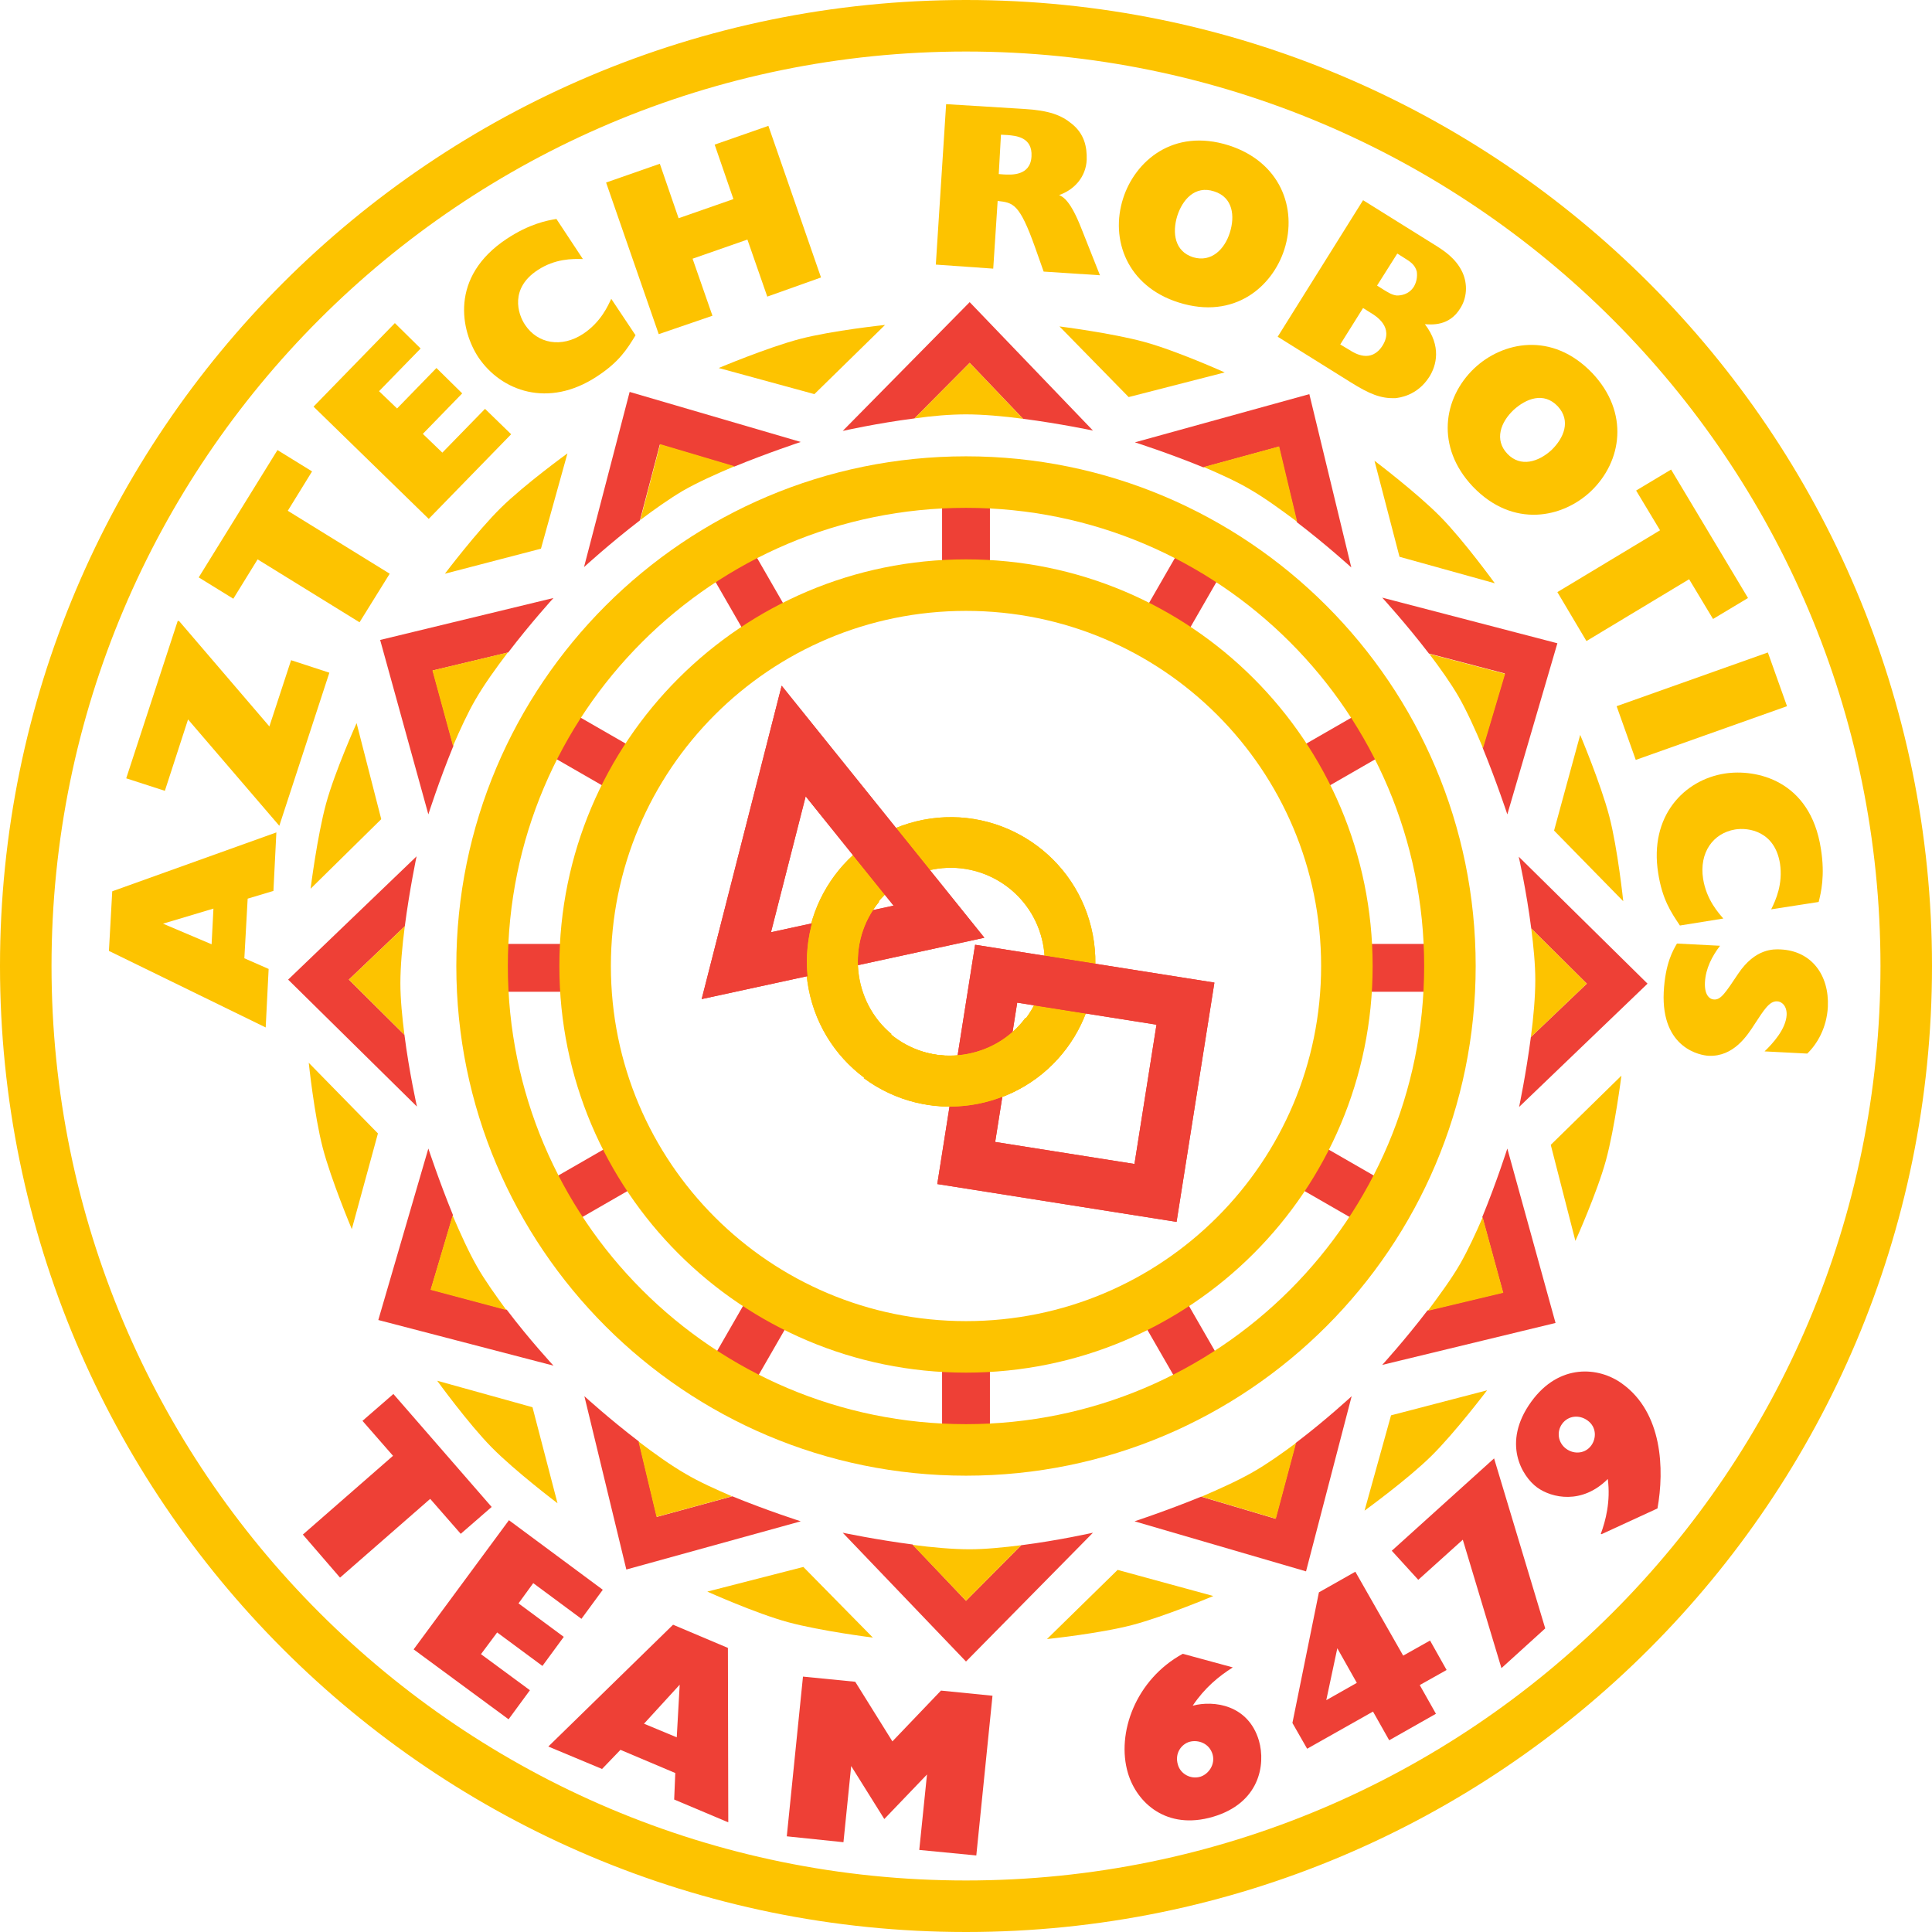 <svg width="525" height="525" viewBox="0 0 525 525" fill="none" xmlns="http://www.w3.org/2000/svg">
<path fill-rule="evenodd" clip-rule="evenodd" d="M0 262.5C0 117.534 117.534 0 262.5 0C407.466 0 525 117.534 525 262.5C525 407.466 407.466 525 262.5 525C117.534 525 0 407.466 0 262.5ZM262.5 14C125.266 14 14 125.266 14 262.5C14 399.734 125.266 511 262.5 511C399.734 511 511 399.734 511 262.5C511 125.266 399.734 14 262.5 14Z" fill="#FDC300"/>
<path d="M269 372.1H256V388.1H269V372.1Z" fill="#EE4036"/>
<path d="M202.3 354.2L194.3 368.1L205.6 374.6L213.6 360.7L202.3 354.2Z" fill="#EE4036"/>
<path d="M164.8 311.9L150.9 319.9L157.4 331.2L171.3 323.2L164.8 311.9Z" fill="#EE4036"/>
<path d="M153.4 256.5H137.4V269.5H153.4V256.5Z" fill="#EE4036"/>
<path d="M157.4 194.8L150.9 206.1L164.8 214.1L171.3 202.8L157.4 194.8Z" fill="#EE4036"/>
<path d="M205.6 151.4L194.3 157.9L202.3 171.8L213.6 165.3L205.6 151.4Z" fill="#EE4036"/>
<path d="M269 137.9H256V153.9H269V137.9Z" fill="#EE4036"/>
<path d="M319.4 151.4L311.4 165.3L322.7 171.8L330.7 157.9L319.4 151.4Z" fill="#EE4036"/>
<path d="M367.6 194.8L353.7 202.8L360.2 214.1L374.1 206.1L367.6 194.8Z" fill="#EE4036"/>
<path d="M387.6 256.5H371.6V269.5H387.6V256.5Z" fill="#EE4036"/>
<path d="M360.2 311.9L353.7 323.2L367.6 331.2L374.1 319.9L360.2 311.9Z" fill="#EE4036"/>
<path d="M322.7 354.2L311.4 360.7L319.4 374.6L330.7 368.1L322.7 354.2Z" fill="#EE4036"/>
<path fill-rule="evenodd" clip-rule="evenodd" d="M124 262.5C124 186.034 186.034 124 262.5 124C338.966 124 401 186.034 401 262.5C401 338.966 338.966 401 262.5 401C186.034 401 124 338.966 124 262.5ZM262.5 138C193.766 138 138 193.766 138 262.5C138 331.234 193.766 387 262.5 387C331.234 387 387 331.234 387 262.5C387 193.766 331.234 138 262.5 138Z" fill="#FDC300"/>
<path fill-rule="evenodd" clip-rule="evenodd" d="M152 262.5C152 201.434 201.434 152 262.5 152C323.566 152 373 201.434 373 262.5C373 323.566 323.566 373 262.5 373C201.434 373 152 323.566 152 262.5ZM262.5 166C209.166 166 166 209.166 166 262.5C166 315.834 209.166 359 262.5 359C315.834 359 359 315.834 359 262.5C359 209.166 315.834 166 262.5 166Z" fill="#FDC300"/>
<path d="M262.5 451.5L297 416.5C297 416.5 287.7 418.6 277.5 419.9L262.5 435L248 419.7C238 418.4 229 416.5 229 416.5L262.5 451.5Z" fill="#EE4036"/>
<path d="M263.5 421C258.9 421 253.3 420.5 248 419.8L262.5 435L277.5 419.9C272.7 420.5 267.7 421 263.5 421Z" fill="#FDC300"/>
<path d="M170.2 426.5L217.6 413.4C217.6 413.4 208.5 410.5 199 406.6L178.5 412.2L173.6 391.7C165.6 385.6 158.8 379.4 158.8 379.4L170.2 426.5Z" fill="#EE4036"/>
<path d="M186.3 400.5C182.3 398.2 177.7 394.9 173.5 391.7L178.4 412.2L198.9 406.6C194.5 404.7 190 402.7 186.3 400.5Z" fill="#FDC300"/>
<path d="M102.8 358.7L150.4 371.1C150.4 371.1 143.9 364.1 137.7 355.9L117.1 350.4L123.1 330.2C119.3 320.9 116.4 312.1 116.4 312.1L102.8 358.7Z" fill="#EE4036"/>
<path d="M129.7 344.3C127.4 340.3 125.1 335.2 123 330.3L117 350.5L137.6 356C134.7 352 131.8 348 129.7 344.3Z" fill="#FDC300"/>
<path d="M78.3 266.2L113.3 300.7C113.3 300.7 111.2 291.4 109.9 281.2L94.8 266.2L110 251.7C111.3 241.7 113.2 232.7 113.2 232.7L78.3 266.2Z" fill="#EE4036"/>
<path d="M108.8 267.2C108.8 262.6 109.3 257 110 251.7L94.8 266.2L109.9 281.2C109.3 276.5 108.8 271.5 108.8 267.2Z" fill="#FDC300"/>
<path d="M103.3 173.9L116.4 221.3C116.4 221.3 119.3 212.2 123.2 202.7L117.6 182.2L138.1 177.3C144.2 169.3 150.4 162.5 150.4 162.5L103.3 173.9Z" fill="#EE4036"/>
<path d="M129.2 190.1C131.5 186.1 134.8 181.5 138 177.3L117.5 182.2L123.1 202.7C125 198.3 127.1 193.7 129.2 190.1Z" fill="#FDC300"/>
<path d="M171.1 106.5L158.7 154.1C158.7 154.1 165.8 147.6 173.9 141.4L179.3 120.8L199.5 126.8C208.8 123 217.6 120.1 217.6 120.1L171.1 106.5Z" fill="#EE4036"/>
<path d="M185.5 133.4C189.5 131.1 194.6 128.8 199.6 126.7L179.4 120.7L174 141.3C177.7 138.5 181.8 135.6 185.5 133.4Z" fill="#FDC300"/>
<path d="M263.5 82.1L229 117.1C229 117.1 238.3 115 248.5 113.7L263.5 98.6L278 113.8C288 115.1 297 117 297 117L263.5 82.1Z" fill="#EE4036"/>
<path d="M262.5 112.6C267.1 112.6 272.7 113.1 278 113.8L263.5 98.6L248.5 113.7C253.3 113 258.3 112.6 262.5 112.6Z" fill="#FDC300"/>
<path d="M355.8 107.1L308.4 120.2C308.4 120.2 317.5 123.1 327 127L347.5 121.4L352.4 141.9C360.4 148 367.2 154.2 367.2 154.2L355.8 107.1Z" fill="#EE4036"/>
<path d="M339.7 133C343.7 135.3 348.2 138.6 352.5 141.8L347.6 121.3L327.1 126.9C331.5 128.8 336 130.8 339.7 133Z" fill="#FDC300"/>
<path d="M423.2 174.8L375.6 162.4C375.6 162.4 382.1 169.5 388.3 177.6L408.9 183L402.9 203.2C406.7 212.5 409.6 221.3 409.6 221.3L423.2 174.8Z" fill="#EE4036"/>
<path d="M396.3 189.2C398.6 193.2 400.9 198.3 403 203.3L409 183.1L388.4 177.7C391.3 181.5 394.2 185.6 396.3 189.2Z" fill="#FDC300"/>
<path d="M447.7 267.3L412.7 232.8C412.7 232.8 414.8 242.1 416.1 252.3L431.2 267.3L416 281.8C414.7 291.8 412.8 300.8 412.8 300.8L447.7 267.3Z" fill="#EE4036"/>
<path d="M417.2 266.3C417.2 270.9 416.7 276.5 416 281.8L431.2 267.3L416.1 252.3C416.7 257 417.2 262 417.2 266.3Z" fill="#FDC300"/>
<path d="M422.7 359.5L409.6 312.1C409.6 312.1 406.7 321.2 402.8 330.7L408.4 351.2L387.9 356.1C381.8 364.1 375.6 370.9 375.6 370.9L422.7 359.5Z" fill="#EE4036"/>
<path d="M396.8 343.4C394.5 347.4 391.2 351.9 388 356.2L408.5 351.3L402.9 330.8C401 335.2 398.9 339.7 396.8 343.4Z" fill="#FDC300"/>
<path d="M354.9 427L367.3 379.4C367.3 379.4 360.3 385.9 352.1 392.1L346.6 412.7L326.4 406.7C317.1 410.5 308.3 413.4 308.3 413.4L354.9 427Z" fill="#EE4036"/>
<path d="M340.5 400C336.5 402.3 331.4 404.6 326.5 406.7L346.7 412.7L352.2 392.1C348.3 395 344.2 397.9 340.5 400Z" fill="#FDC300"/>
<path d="M303.7 426.6L284.5 445.4C284.5 445.4 298.8 443.9 307.6 441.6C316.4 439.3 329.7 433.7 329.7 433.7L303.7 426.6Z" fill="#FDC300"/>
<path d="M218.3 425.8L192.2 432.5C192.2 432.5 205.3 438.4 214.1 440.8C222.9 443.2 237.2 445 237.2 445L218.3 425.8Z" fill="#FDC300"/>
<path d="M144.7 382.4L118.8 375.2C118.8 375.2 127.2 386.8 133.6 393.3C140 399.8 151.5 408.5 151.5 408.5L144.7 382.4Z" fill="#FDC300"/>
<path d="M102.7 308L83.9 288.8C83.9 288.8 85.4 303.1 87.7 311.9C90 320.7 95.6 334 95.6 334L102.7 308Z" fill="#FDC300"/>
<path d="M103.6 222.6L96.9 196.5C96.9 196.5 91 209.6 88.6 218.4C86.2 227.2 84.4 241.5 84.4 241.5L103.6 222.6Z" fill="#FDC300"/>
<path d="M147 149.1L154.2 123.2C154.2 123.2 142.6 131.6 136.1 138C129.6 144.4 120.9 155.9 120.9 155.9L147 149.1Z" fill="#FDC300"/>
<path d="M221.3 107.1L240.5 88.3C240.5 88.3 226.2 89.8 217.4 92.1C208.6 94.4 195.3 100 195.3 100L221.3 107.1Z" fill="#FDC300"/>
<path d="M306.7 107.9L332.8 101.2C332.8 101.2 319.7 95.3 310.9 92.9C302.1 90.5 287.9 88.7 287.9 88.7L306.7 107.9Z" fill="#FDC300"/>
<path d="M380.3 151.3L406.2 158.5C406.2 158.5 397.8 146.9 391.4 140.4C385 133.9 373.5 125.2 373.5 125.2L380.3 151.3Z" fill="#FDC300"/>
<path d="M422.3 225.7L441.1 244.9C441.1 244.9 439.6 230.6 437.3 221.8C435 213 429.4 199.7 429.4 199.7L422.3 225.7Z" fill="#FDC300"/>
<path d="M421.4 311.1L428.1 337.2C428.1 337.2 434 324.1 436.4 315.3C438.8 306.5 440.6 292.3 440.6 292.3L421.4 311.1Z" fill="#FDC300"/>
<path d="M378 384.6L370.8 410.5C370.8 410.5 382.4 402.1 388.9 395.7C395.4 389.3 404.1 377.8 404.1 377.8L378 384.6Z" fill="#FDC300"/>
<path d="M67.3 244.2L66.4 260.4L73 263.3L72.2 279.2L29.6 258.4L30.5 242.2L75.1 226.2L74.3 242.1L67.3 244.2ZM57.5 256.6L58 246.9L44.3 251L57.5 256.6Z" fill="#FDC300"/>
<path d="M89.5 182.8L75.9 224.4L51.1 195.5L44.8 214.9L34.3 211.5L48.3 168.7L48.7 168.8L73.2 197.4L79.1 179.4L89.5 182.8Z" fill="#FDC300"/>
<path d="M97.7 169.1L70 152L63.4 162.7L54 156.9L75.4 122.3L84.8 128.1L78.2 138.8L105.9 155.9L97.7 169.1Z" fill="#FDC300"/>
<path d="M138.9 118L116.5 141L85.2 110.5L107.3 87.8L114.3 94.7L103 106.3L107.9 111L118.6 100L125.6 106.9L114.9 117.9L120.2 123L131.8 111.1L138.9 118Z" fill="#FDC300"/>
<path d="M172.7 91.1C170.4 94.9 168.2 98.4 162.2 102.3C149 111 136.2 106.3 130 97.1C125.3 90 122 75.3 137.7 64.9C143.9 60.8 148.7 59.9 151.2 59.5L158.4 70.4C155.5 70.3 150.8 70.3 146.1 73.4C138.6 78.3 140.6 85.2 142.7 88.3C146.1 93.4 152.6 94.6 158.5 90.7C163.3 87.5 165.2 83.1 166.1 81.2L172.7 91.1Z" fill="#FDC300"/>
<path d="M208.5 80.6L203.1 65.1L188.2 70.3L193.6 85.8L179 90.8L164.7 49.6L179.3 44.5L184.4 59.3L199.3 54.1L194.2 39.3L208.8 34.2L223.1 75.4L208.5 80.6Z" fill="#FDC300"/>
<path d="M254.3 71.9L257.1 28.3L278.2 29.6C285.1 30 288.4 31.3 291.2 33.6C294.6 36.3 295.4 39.8 295.3 43.4C295.1 48.1 291.9 51.6 287.8 53C288.9 53.5 290.9 54.5 293.9 62.2L298.9 74.8L283.6 73.8L281.3 67.3C277 55.2 275.3 55.1 271.1 54.6L269.9 73L254.3 71.9ZM271.4 47.3L272.7 47.4C274.7 47.5 280 47.9 280.3 42.5C280.6 37.2 276 36.9 273.8 36.7L272 36.6L271.4 47.3Z" fill="#FDC300"/>
<path d="M305.2 53.9C308.4 43.9 318.7 34.7 333.9 39.5C347.9 44 352.6 56.6 349 67.8C345.8 77.8 335.5 87 320.3 82.2C306.3 77.8 301.6 65.1 305.2 53.9ZM334.2 63.2C335.6 58.8 335.1 53.6 329.9 52C324.7 50.3 321.3 54.3 319.9 58.7C318.5 63.3 319.2 68.3 324.2 69.9C329.2 71.4 332.8 67.7 334.2 63.2Z" fill="#FDC300"/>
<path d="M370.4 54.4L390.6 67C392.1 68 395.6 70.1 397.4 74C398.9 77.3 398.6 81 396.8 83.8C393.8 88.7 389 88.2 387.2 88.1C391.8 94.1 390.3 99.4 388.4 102.4C385.1 107.6 380.1 108.1 379.1 108.2C375.3 108.3 372.3 107.2 366.9 103.8L347.2 91.5L370.4 54.4ZM364.2 93.6L366.7 95.1C368.1 96 372.6 98.8 375.7 93.9C378.8 88.9 374 85.9 372.3 84.9L370.4 83.7L364.2 93.6ZM374.2 77.6L376.1 78.8C377.1 79.4 378.3 80.2 379.6 80.3C380.6 80.3 382.8 80.1 384.2 77.9C384.9 76.7 385.2 75.3 385 73.8C384.5 71.9 383.2 71.1 381.6 70.1L379.7 68.9L374.2 77.6Z" fill="#FDC300"/>
<path d="M400.6 100.1C408.2 92.9 421.7 89.9 432.7 101.4C442.8 112.1 440.8 125.4 432.3 133.5C424.7 140.7 411.2 143.7 400.2 132.2C390.1 121.5 392.1 108.2 400.6 100.1ZM421.6 122.3C424.9 119.1 427 114.4 423.3 110.4C419.5 106.4 414.7 108.3 411.3 111.4C407.8 114.7 406 119.5 409.6 123.3C413.2 127.1 418.1 125.5 421.6 122.3Z" fill="#FDC300"/>
<path d="M423.2 160.9L451.1 144.1L444.6 133.3L454.1 127.6L475 162.5L465.5 168.2L459 157.4L431.1 174.2L423.2 160.9Z" fill="#FDC300"/>
<path d="M439.3 191.9L480.4 177.3L485.6 191.9L444.5 206.5L439.3 191.9Z" fill="#FDC300"/>
<path d="M456.5 251.5C454 247.8 451.7 244.3 450.6 237.3C448.1 221.7 457.7 211.9 468.7 210.2C477.1 208.9 491.9 211.9 494.8 230.6C496 238 494.8 242.7 494.2 245.1L481.3 247.1C482.6 244.5 484.5 240.2 483.7 234.7C482.3 225.9 475.2 224.8 471.5 225.4C465.5 226.4 461.7 231.7 462.8 238.8C463.7 244.5 467 248.1 468.3 249.6L456.5 251.5Z" fill="#FDC300"/>
<path d="M467.4 257C465.2 259.9 463.5 263.2 463.3 266.9C463.1 270.8 464.9 271.6 465.8 271.6C467.6 271.7 468.8 269.9 472.4 264.5C477 257.7 482 257.9 483.9 258C492.2 258.4 497.1 264.9 496.7 273.6C496.4 279.3 493.8 283.7 491.1 286.3L479.5 285.7C481.8 283.5 485.3 279.6 485.5 275.8C485.6 273.3 484.1 272.1 482.9 272.1C480.8 272 479.3 274.5 476.8 278.3C474.8 281.4 471.1 287.2 464.3 286.9C462.2 286.8 451.4 285 452.1 269.6C452.5 261.7 454.7 258.1 455.7 256.4L467.4 257Z" fill="#FDC300"/>
<path d="M82.3 417L106.8 395.6L98.5 386.1L106.9 378.8L133.6 409.5L125.2 416.8L116.9 407.3L92.4 428.7L82.3 417Z" fill="#EE4036"/>
<path d="M138.2 467.2L112.4 448.2L138.3 413.1L163.8 432L158 439.9L144.9 430.2L140.9 435.7L153.2 444.8L147.4 452.7L135.1 443.6L130.7 449.5L144 459.3L138.2 467.2Z" fill="#EE4036"/>
<path d="M183.5 481.8L168.6 475.5L163.6 480.7L149 474.6L182.9 441.5L197.8 447.8L197.9 495.2L183.2 489L183.5 481.8ZM175 468.4L183.9 472.1L184.7 457.8L175 468.4Z" fill="#EE4036"/>
<path d="M249.8 502.7L251.9 482.2L240.3 494.3L231.3 479.9L229.2 500.6L213.8 499L218.2 455.6L232.4 457L242.5 473.2L255.7 459.4L269.7 460.8L265.3 504.2L249.8 502.7Z" fill="#EE4036"/>
<path d="M335 453.1C331.2 455.5 327.4 458.6 324.1 463.5C329.8 462 339.2 463.2 342.1 473C344 479.6 342.2 490 329.6 493.7C317 497.4 308.9 489.9 306.5 481.8C303.3 471 308.6 456.4 321.4 449.4L335 453.1ZM326.2 482.8C328.4 482.1 330.3 479.5 329.5 476.7C328.6 473.7 325.6 472.7 323.3 473.3C321.1 473.9 319.1 476.4 320.1 479.6C320.8 482 323.5 483.6 326.2 482.8Z" fill="#EE4036"/>
<path d="M393.1 453.8L385.8 457.9L390.2 465.7L377.5 472.9L373.1 465.1L355.2 475.2L351.2 468.2L358.4 432.7L368.3 427.1L381.3 449.9L388.6 445.8L393.1 453.8ZM368.7 457.3L363.4 447.9L360.4 462L368.7 457.3Z" fill="#EE4036"/>
<path d="M408 453.3L397.5 418.4L385.4 429.3L378.2 421.4L406 396.3L419.9 442.5L408 453.3Z" fill="#EE4036"/>
<path d="M435.2 416.9L435 416.8C436.3 413.3 437.7 408 436.9 401.9C429.9 408.9 421.7 407.1 417.7 404.2C413.6 401.2 408 392.1 416.1 380.9C423.7 370.4 434.5 371.4 440.8 376C451.8 383.9 452.3 399.3 450.4 409.9L435.2 416.9ZM424.5 386.9C422.9 389.1 423.4 392.1 425.6 393.7C427.8 395.3 430.8 395 432.4 392.8C433.8 390.9 433.9 387.8 431.4 386C429.2 384.4 426.2 384.6 424.5 386.9Z" fill="#EE4036"/>
<path fill-rule="evenodd" clip-rule="evenodd" d="M252.263 236.549C238.559 239.907 230.172 253.738 233.53 267.442C236.888 281.145 250.719 289.532 264.423 286.175C278.126 282.817 286.514 268.985 283.156 255.282C279.798 241.578 265.966 233.191 252.263 236.549ZM296.516 252.008C291.35 230.925 270.072 218.022 248.989 223.188C227.906 228.354 215.003 249.633 220.169 270.715C225.335 291.798 246.614 304.701 267.697 299.535C288.779 294.369 301.682 273.09 296.516 252.008Z" fill="#FDC300"/>
<path fill-rule="evenodd" clip-rule="evenodd" d="M252.263 236.549C238.559 239.907 230.172 253.738 233.53 267.442C236.888 281.145 250.719 289.532 264.423 286.175C278.126 282.817 286.514 268.985 283.156 255.282C279.798 241.578 265.966 233.191 252.263 236.549ZM296.516 252.008C291.35 230.925 270.072 218.022 248.989 223.188C227.906 228.354 215.003 249.633 220.169 270.715C225.335 291.798 246.614 304.701 267.697 299.535C288.779 294.369 301.682 273.09 296.516 252.008Z" fill="#FDC300"/>
<path fill-rule="evenodd" clip-rule="evenodd" d="M314.264 278.448L276.414 272.463L270.429 310.313L308.279 316.298L314.264 278.448ZM264.975 256.727L254.693 321.751L319.717 332.034L330 267.009L264.975 256.727Z" fill="#EE4036"/>
<path fill-rule="evenodd" clip-rule="evenodd" d="M314.264 278.448L276.414 272.463L270.429 310.313L308.279 316.298L314.264 278.448ZM264.975 256.727L254.693 321.751L319.717 332.034L330 267.009L264.975 256.727Z" fill="#EE4036"/>
<path fill-rule="evenodd" clip-rule="evenodd" d="M267.49 254.818L212.409 186.337L190.673 271.49L267.49 254.818ZM209.506 253.326L242.821 246.096L218.933 216.396L209.506 253.326Z" fill="#EE4036"/>
<path fill-rule="evenodd" clip-rule="evenodd" d="M267.49 254.818L212.409 186.337L190.673 271.49L267.49 254.818ZM209.506 253.326L242.821 246.096L218.933 216.396L209.506 253.326Z" fill="#EE4036"/>
<path d="M278.645 276.609C270.243 287.944 253.96 290.111 242.909 281.919L234.717 292.97C252.155 305.896 276.77 302.239 289.696 284.801L278.645 276.609Z" fill="#FDC300"/>
<path d="M278.645 276.609C270.243 287.944 253.96 290.111 242.909 281.919L234.717 292.97C252.155 305.896 276.77 302.239 289.696 284.801L278.645 276.609Z" fill="#FDC300"/>
<path d="M238.906 245.025C229.896 255.883 231.667 272.215 242.253 280.999L233.469 291.585C216.764 277.724 214.459 252.946 228.319 236.241L238.906 245.025Z" fill="#FDC300"/>
<path d="M238.906 245.025C229.896 255.883 231.667 272.215 242.253 280.999L233.469 291.585C216.764 277.724 214.459 252.946 228.319 236.241L238.906 245.025Z" fill="#FDC300"/>
</svg>
